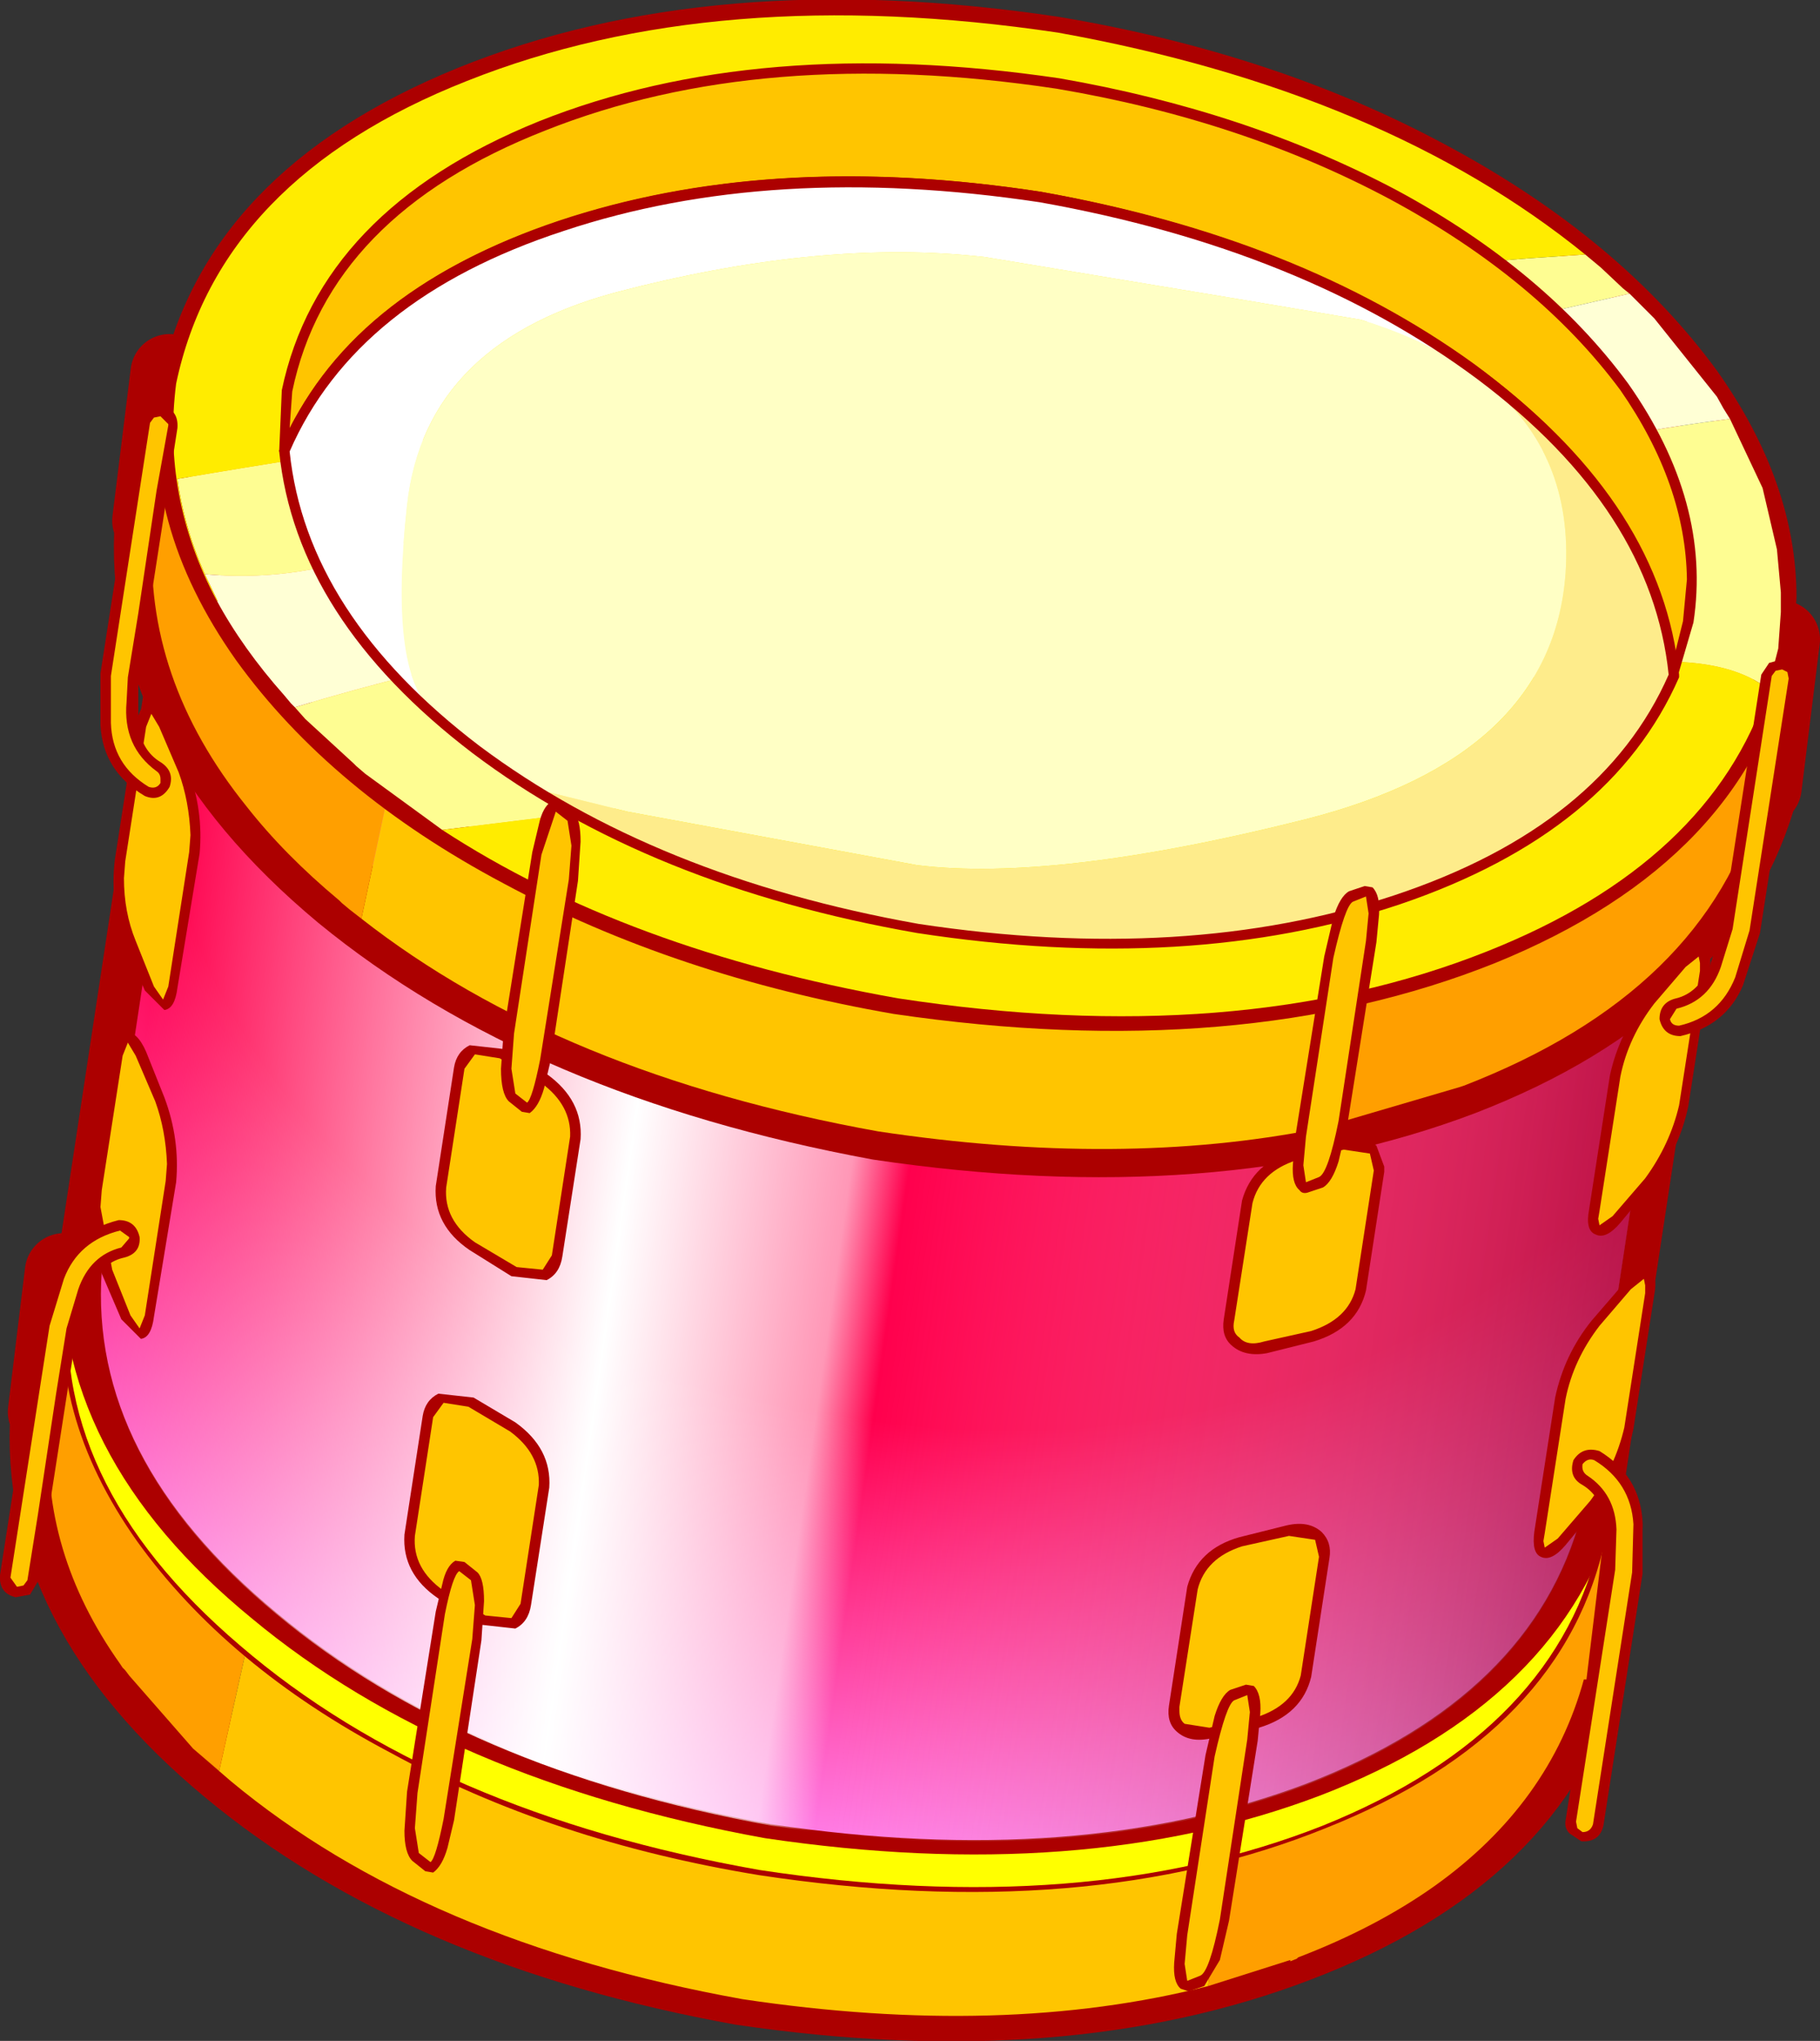 <?xml version="1.0" encoding="UTF-8" standalone="no"?>
<svg xmlns:xlink="http://www.w3.org/1999/xlink" height="78.2px" width="69.75px" xmlns="http://www.w3.org/2000/svg">
  <rect width="100%" height="100%" fill="#333333" stroke="none"/>
  <g transform="matrix(1.0, 0.0, 0.0, 1.0, 34.55, -3.35)">
    <path d="M26.0 61.65 Q24.2 55.45 17.15 50.6 10.1 45.75 -0.2 43.95 -10.6 42.35 -18.8 44.65 -27.05 47.0 -30.75 52.3 L-32.1 52.1 -32.75 57.45 -32.65 57.5 Q-33.15 64.9 -25.75 71.05 -18.3 77.25 -6.1 79.45 6.15 81.25 15.15 77.8 24.2 74.35 26.15 67.2 L26.2 67.2 26.9 61.8 26.0 61.65 Z" fill="none" stroke="#ac0000" stroke-linecap="round" stroke-linejoin="round" stroke-width="3.0"/>
    <path d="M23.8 57.5 L23.75 57.5 Q22.15 55.15 19.65 53.05 L18.45 52.05 19.65 53.05 19.7 53.05 Q22.15 55.15 23.8 57.5 M16.0 50.4 Q13.8 61.05 12.6 72.1 L11.75 79.45 Q3.9 81.45 -6.1 79.95 -18.3 77.75 -25.7 71.6 L-27.15 70.35 -26.15 71.2 -21.05 48.35 -20.15 45.6 -18.8 45.2 Q-10.6 42.85 -0.2 44.45 9.3 46.15 16.0 50.4" fill="#ffc500" fill-rule="evenodd" stroke="none"/>
    <path d="M18.45 52.05 L19.65 53.05 Q22.15 55.15 23.75 57.5 L23.8 57.5 Q25.3 59.75 26.0 62.2 L26.9 62.35 26.25 67.7 26.15 67.7 Q24.85 72.45 20.45 75.6 18.2 77.2 15.2 78.35 L15.15 78.4 14.9 78.5 14.9 78.45 11.75 79.45 12.6 72.1 Q13.8 61.05 16.0 50.4 L17.0 51.05 17.15 51.15 18.45 52.05 M-27.15 70.35 L-29.6 67.55 -29.75 67.35 -29.85 67.25 -29.95 67.1 Q-33.0 62.8 -32.65 58.0 L-32.75 58.0 -32.05 52.6 -30.75 52.85 Q-28.9 50.2 -25.95 48.3 -23.45 46.7 -20.15 45.6 L-21.05 48.35 -26.15 71.2 -27.15 70.35" fill="#ff9f00" fill-rule="evenodd" stroke="none"/>
    <path d="M16.05 73.1 Q25.1 69.5 26.65 62.15 27.4 57.3 24.0 52.5 20.6 47.85 14.35 44.5 8.1 41.2 0.4 39.85 -12.0 38.0 -21.05 41.6 -30.1 45.15 -31.65 52.55 -32.4 57.35 -29.0 62.2 -25.6 66.85 -19.35 70.15 -13.15 73.5 -5.4 74.8 7.0 76.7 16.05 73.1 M14.6 44.15 Q20.8 47.5 24.3 52.25 27.8 57.2 27.0 62.2 25.45 69.75 16.25 73.4 7.1 77.1 -5.45 75.2 -13.4 73.9 -19.6 70.5 -25.85 67.2 -29.3 62.4 -32.8 57.45 -32.0 52.45 -30.45 44.95 -21.25 41.25 -12.1 37.6 0.45 39.5 8.35 40.8 14.6 44.15" fill="#ac0000" fill-rule="evenodd" stroke="none"/>
    <path d="M26.8 62.2 Q25.2 69.65 16.15 73.3 7.05 76.9 -5.45 75.0 -17.9 72.8 -25.35 66.4 -32.8 60.05 -31.85 52.5 -30.3 45.05 -21.2 41.4 -12.1 37.8 0.4 39.65 12.85 41.9 20.25 48.25 27.75 54.6 26.8 62.2" fill="#ffff00" fill-rule="evenodd" stroke="none"/>
    <path d="M-30.65 51.1 Q-31.15 58.3 -23.95 64.2 -16.8 70.15 -5.0 72.3 6.8 74.05 15.5 70.75 24.2 67.4 26.05 60.45 L26.15 60.45 31.7 23.9 -25.2 14.55 -30.75 51.1 -30.65 51.1 Z" fill="none" stroke="#ac0000" stroke-linecap="round" stroke-linejoin="round" stroke-width="3.0"/>
    <path d="M26.15 61.45 L26.05 61.4 Q24.2 68.35 15.5 71.7 6.75 75.0 -5.0 73.25 -16.8 71.1 -23.95 65.15 -31.15 59.2 -30.65 52.05 L-30.75 52.05 -25.2 15.45 31.7 24.85 26.15 61.45" fill="url(#gradient0)" fill-rule="evenodd" stroke="none"/>
    <path d="M26.05 61.45 Q24.2 68.4 15.5 71.75 6.75 75.05 -5.0 73.3 -16.8 71.15 -23.95 65.2 -31.15 59.25 -30.65 52.1 L-30.75 52.1 -25.2 15.5 31.7 24.9 26.15 61.5 26.05 61.45" fill="url(#gradient1)" fill-rule="evenodd" stroke="none"/>
    <path d="M21.45 44.6 Q30.9 40.95 32.9 33.45 L33.0 33.5 33.7 27.85 32.75 27.7 Q30.9 21.2 23.5 16.1 16.1 11.05 5.3 9.15 -5.55 7.45 -14.15 9.9 -22.75 12.3 -26.65 17.9 L-28.05 17.65 -28.75 23.3 -28.65 23.3 Q-29.2 31.05 -21.4 37.55 -13.6 43.95 -0.85 46.3 11.95 48.2 21.45 44.6 Z" fill="none" stroke="#ac0000" stroke-linecap="round" stroke-linejoin="round" stroke-width="3.0"/>
    <path d="M-14.7 10.45 L-14.2 10.3 Q-5.55 7.85 5.3 9.55 16.1 11.45 23.45 16.55 L24.3 17.1 23.65 16.7 21.35 24.75 Q18.0 35.55 15.95 46.6 8.4 48.1 -0.9 46.7 -13.1 44.5 -20.7 38.55 L-15.75 15.35 -14.7 10.45 M32.95 33.9 L32.9 33.9 32.95 33.9" fill="#ffc500" fill-rule="evenodd" stroke="none"/>
    <path d="M-14.7 10.45 L-15.75 15.35 -20.7 38.55 -21.15 38.2 -21.45 37.95 -21.55 37.85 Q-23.65 36.1 -25.1 34.25 -29.05 29.35 -28.7 23.75 L-28.8 23.7 -28.1 18.05 -26.7 18.3 Q-24.4 15.0 -20.4 12.8 L-16.25 10.95 -14.7 10.45 M15.95 46.6 Q18.0 35.55 21.35 24.75 L23.65 16.7 24.3 17.1 28.0 20.3 Q31.5 23.9 32.7 28.1 L33.65 28.25 32.95 33.9 32.9 33.9 Q30.85 41.35 21.55 44.95 L21.4 45.0 15.95 46.6" fill="#ff9f00" fill-rule="evenodd" stroke="none"/>
    <path d="M22.05 39.3 Q31.4 35.6 33.0 28.05 33.75 23.15 30.25 18.2 26.8 13.45 20.3 10.0 13.85 6.55 5.85 5.15 -6.95 3.25 -16.3 6.9 -25.65 10.55 -27.25 18.15 -28.0 23.05 -24.55 27.95 -21.0 32.75 -14.55 36.2 -8.1 39.65 -0.1 41.05 12.7 42.95 22.05 39.3 M34.3 26.25 L34.15 28.25 Q32.45 36.3 22.75 40.25 13.0 44.15 -0.3 42.2 -8.65 40.75 -15.25 37.2 -21.85 33.7 -25.5 28.65 -29.25 23.35 -28.4 17.95 -26.7 9.9 -17.0 5.95 -7.25 2.0 6.05 4.0 14.4 5.4 20.95 8.95 27.55 12.5 31.25 17.55 34.3 21.85 34.3 26.25" fill="#ac0000" fill-rule="evenodd" stroke="none"/>
    <path d="M31.75 19.4 L33.0 22.05 33.55 24.4 33.7 26.05 33.7 26.4 33.7 26.8 33.6 28.2 33.2 29.75 Q31.05 28.05 25.45 29.1 L19.0 30.2 -10.3 34.25 -17.6 35.15 -20.55 33.0 -20.9 32.7 -21.0 32.6 -22.85 30.9 -23.25 30.45 Q-14.0 27.65 -4.25 26.8 7.75 25.7 19.25 22.1 25.4 20.2 31.75 19.4 M26.2 13.1 L26.8 13.6 27.65 14.4 27.9 14.6 9.75 18.75 Q0.85 20.65 -8.2 21.75 -14.4 22.5 -20.3 24.55 -23.45 25.65 -26.7 25.35 -27.5 23.55 -27.75 21.7 -17.5 19.95 -7.1 18.75 L18.4 15.6 Q18.9 13.8 21.0 13.5 L24.0 13.25 26.2 13.1" fill="#fefd92" fill-rule="evenodd" stroke="none"/>
    <path d="M27.9 14.6 L28.7 15.4 28.85 15.55 31.25 18.55 31.5 19.0 31.75 19.4 Q25.4 20.2 19.25 22.1 7.75 25.7 -4.25 26.8 -14.0 27.65 -23.25 30.45 L-23.4 30.3 -23.65 30.0 Q-25.25 28.2 -26.25 26.35 L-26.2 26.4 -26.7 25.35 Q-23.45 25.65 -20.3 24.55 -14.4 22.5 -8.2 21.75 0.85 20.65 9.75 18.75 L27.9 14.6" fill="#ffffd5" fill-rule="evenodd" stroke="none"/>
    <path d="M33.2 29.75 Q31.0 36.4 22.45 39.8 12.9 43.6 -0.15 41.6 -10.55 39.75 -17.6 35.15 L-10.3 34.25 19.0 30.2 25.45 29.1 Q31.05 28.05 33.2 29.75 M-26.25 26.35 Q-28.35 22.4 -27.8 18.05 -26.15 10.2 -16.65 6.45 -7.1 2.65 6.0 4.6 18.5 6.85 26.2 13.1 L24.0 13.25 21.0 13.5 Q18.9 13.8 18.4 15.6 L-7.1 18.75 Q-17.5 19.95 -27.75 21.7 -27.5 23.55 -26.7 25.35 L-26.2 26.4 -26.25 26.35" fill="#ffec00" fill-rule="evenodd" stroke="none"/>
    <path d="M24.2 14.45 Q31.0 20.25 30.15 27.2 L29.55 29.2 Q29.0 22.9 22.35 17.85 15.7 12.75 5.3 10.9 -5.15 9.3 -13.15 12.05 -21.15 14.75 -23.65 20.65 L-23.55 18.3 Q-22.1 11.5 -13.75 8.15 -5.45 4.85 6.0 6.55 17.35 8.6 24.2 14.45" fill="#ffc500" fill-rule="evenodd" stroke="none"/>
    <path d="M29.95 27.15 L30.1 25.55 Q30.05 21.9 27.55 18.3 24.4 14.05 18.75 11.0 13.05 7.95 5.95 6.75 -5.35 5.05 -13.65 8.35 -21.95 11.6 -23.35 18.35 L-23.45 19.75 Q-20.55 14.15 -12.65 11.65 -4.7 9.15 5.35 10.7 15.25 12.45 21.95 17.3 28.6 22.2 29.65 28.35 L29.95 27.15 M19.0 10.65 Q24.65 13.7 27.85 18.05 31.05 22.6 30.35 27.2 L29.75 29.25 29.35 29.25 Q28.75 22.95 22.1 17.9 15.4 12.9 5.25 11.1 -5.0 9.5 -13.0 12.2 -20.95 14.85 -23.45 20.7 L-23.85 20.65 -23.75 18.3 Q-22.3 11.4 -13.9 8.0 -5.5 4.65 6.05 6.35 13.25 7.6 19.0 10.65" fill="#ac0000" fill-rule="evenodd" stroke="none"/>
    <path d="M-14.15 33.55 L-16.4 32.0 -18.0 30.55 Q-19.65 29.05 -18.95 22.7 -18.25 16.35 -10.55 14.45 -2.9 12.5 3.2 13.2 L12.85 14.8 17.6 15.6 Q19.7 16.25 21.25 17.2 L22.45 18.05 Q25.75 20.75 25.45 25.3 24.95 32.35 15.45 34.75 5.9 37.15 0.6 36.5 L-10.5 34.45 -14.15 33.55" fill="#ffffc5" fill-rule="evenodd" stroke="none"/>
    <path d="M-18.05 30.65 L-21.0 27.45 -21.9 26.0 Q-23.4 23.4 -23.65 20.6 -21.4 15.3 -14.6 12.55 L-13.15 12.05 Q-5.2 9.3 5.3 10.9 L7.3 11.3 13.85 13.2 14.75 13.55 Q15.85 14.0 16.95 14.55 L16.9 14.55 17.55 14.85 19.35 15.85 21.3 17.1 22.15 17.7 22.35 17.85 22.45 17.95 22.45 18.05 21.25 17.2 Q19.7 16.25 17.6 15.6 L12.85 14.8 3.2 13.2 Q-2.9 12.5 -10.55 14.45 -18.25 16.35 -18.95 22.7 -19.65 29.05 -18.0 30.55 L-18.05 30.65" fill="#ffffff" fill-rule="evenodd" stroke="none"/>
    <path d="M-16.4 32.0 L-18.05 30.65 -18.0 30.55 -16.4 32.0 M16.95 14.55 L17.55 14.85 16.9 14.55 16.95 14.55" fill="#feea7a" fill-rule="evenodd" stroke="none"/>
    <path d="M22.45 17.95 L23.2 18.5 23.9 19.1 Q29.05 23.7 29.6 29.2 27.1 35.1 19.1 37.8 13.45 39.7 6.6 39.5 L6.55 39.5 0.95 39.0 0.6 38.95 Q-8.1 37.4 -14.15 33.55 L-10.5 34.45 0.6 36.5 Q5.9 37.15 15.45 34.75 24.95 32.35 25.45 25.3 25.75 20.75 22.45 18.05 L22.45 17.95" fill="#feec8b" fill-rule="evenodd" stroke="none"/>
    <path d="M0.65 38.75 Q10.9 40.3 18.9 37.65 26.85 35.0 29.4 29.2 28.75 22.9 22.1 17.9 15.4 12.9 5.3 11.1 -5.0 9.55 -12.95 12.2 -20.9 14.8 -23.45 20.65 -22.8 26.9 -16.15 31.95 -9.45 36.95 0.65 38.75 M19.1 38.0 Q11.05 40.7 0.6 39.1 -9.7 37.3 -16.45 32.2 -23.2 27.05 -23.85 20.65 L-23.85 20.6 -23.8 20.55 Q-21.3 14.55 -13.2 11.85 -5.1 9.1 5.35 10.7 15.6 12.55 22.4 17.65 29.15 22.75 29.8 29.2 L29.8 29.3 Q27.2 35.25 19.1 38.0" fill="#ac0000" fill-rule="evenodd" stroke="none"/>
    <path d="M17.6 52.75 Q17.25 54.05 15.75 54.5 L13.95 54.9 Q12.5 55.15 12.55 53.9 L13.25 49.35 Q13.6 48.05 15.1 47.6 L16.9 47.15 Q18.35 46.95 18.3 48.2 L17.6 52.75" fill="#ffc500" fill-rule="evenodd" stroke="none"/>
    <path d="M18.1 48.2 L17.95 47.55 16.95 47.4 15.15 47.8 Q13.75 48.25 13.45 49.45 L12.75 53.95 Q12.65 54.4 12.95 54.6 13.25 54.95 13.9 54.75 L15.7 54.35 Q17.1 53.9 17.4 52.75 L18.1 48.2 M18.2 47.25 L18.5 48.05 18.5 48.25 17.8 52.8 Q17.45 54.25 15.8 54.75 L14.0 55.2 Q13.15 55.35 12.65 54.9 12.25 54.55 12.35 53.9 L13.05 49.35 Q13.45 47.9 15.05 47.45 L16.85 47.0 Q17.7 46.8 18.2 47.25" fill="#ac0000" fill-rule="evenodd" stroke="none"/>
    <path d="M16.95 46.35 Q16.6 48.3 16.1 48.65 L15.5 48.85 Q15.05 48.85 15.35 46.9 L16.4 40.05 Q16.75 38.05 17.25 37.7 L17.85 37.5 Q18.3 37.5 18.05 39.45 L16.95 46.35" fill="#ffc500" fill-rule="evenodd" stroke="none"/>
    <path d="M18.05 37.35 Q18.35 37.65 18.3 38.4 L18.2 39.45 17.1 46.35 16.75 47.85 Q16.5 48.65 16.15 48.85 L15.55 49.05 Q15.35 49.1 15.25 48.95 14.95 48.7 15.0 47.95 L15.1 46.85 16.2 40.0 16.55 38.5 Q16.8 37.7 17.15 37.5 L17.75 37.3 18.05 37.35 M17.8 39.4 L17.9 38.35 17.8 37.7 17.3 37.9 Q17.0 38.05 16.55 40.05 L15.5 46.9 15.4 48.0 15.5 48.65 16.0 48.45 Q16.35 48.3 16.75 46.3 L17.8 39.4" fill="#ac0000" fill-rule="evenodd" stroke="none"/>
    <path d="M29.95 45.7 Q29.6 47.3 28.6 48.6 L27.35 50.05 Q26.35 51.05 26.5 49.7 L27.3 44.55 Q27.6 43.0 28.65 41.7 L29.9 40.25 Q30.85 39.2 30.75 40.55 L29.95 45.7" fill="#ffc500" fill-rule="evenodd" stroke="none"/>
    <path d="M30.6 40.55 L30.6 40.25 30.55 40.0 30.05 40.4 28.85 41.8 Q27.85 43.1 27.55 44.6 L26.75 49.75 26.7 50.05 26.75 50.3 27.25 49.95 28.5 48.5 Q29.45 47.2 29.8 45.7 L30.6 40.55 M31.0 40.25 L30.95 40.6 30.15 45.75 Q29.8 47.4 28.75 48.75 L27.55 50.2 Q27.0 50.85 26.6 50.65 26.2 50.5 26.35 49.7 L27.15 44.55 Q27.5 42.95 28.55 41.6 L29.8 40.15 Q30.35 39.45 30.7 39.65 31.0 39.8 31.0 40.25" fill="#ac0000" fill-rule="evenodd" stroke="none"/>
    <path d="M33.7 28.8 Q34.2 28.9 34.15 29.4 L32.65 39.05 32.05 40.9 Q31.45 42.45 29.8 42.85 29.3 42.9 29.2 42.4 29.2 41.95 29.65 41.8 30.6 41.6 31.05 40.6 L31.6 38.9 33.1 29.25 Q33.25 28.8 33.7 28.8" fill="#ffc500" fill-rule="evenodd" stroke="none"/>
    <path d="M33.95 29.1 L33.75 29.0 33.5 29.05 33.35 29.25 31.85 38.95 31.4 40.4 Q30.95 41.7 29.7 42.0 L29.45 42.4 Q29.5 42.65 29.8 42.65 31.35 42.3 31.95 40.8 L32.5 39.0 34.0 29.35 33.95 29.1 M34.25 28.9 L34.4 29.45 32.9 39.1 32.25 41.1 Q31.6 42.65 29.85 43.05 29.2 43.05 29.05 42.4 29.05 41.75 29.7 41.6 30.5 41.4 30.95 40.45 L31.45 38.85 32.95 29.2 33.25 28.75 33.8 28.6 34.25 28.9" fill="#ac0000" fill-rule="evenodd" stroke="none"/>
    <path d="M-17.65 48.8 L-16.95 44.25 Q-16.6 43.05 -15.3 43.7 L-13.7 44.65 Q-12.4 45.55 -12.5 46.9 L-13.2 51.45 Q-13.55 52.65 -14.85 52.0 L-16.45 51.05 Q-17.75 50.15 -17.65 48.8" fill="#ffc500" fill-rule="evenodd" stroke="none"/>
    <path d="M-16.75 44.3 L-17.45 48.85 Q-17.55 50.1 -16.35 50.95 L-14.75 51.9 -13.75 52.0 -13.4 51.45 -12.7 46.9 Q-12.65 45.7 -13.8 44.85 L-15.4 43.9 -16.35 43.75 -16.75 44.3 M-15.2 43.55 L-13.6 44.5 Q-12.2 45.5 -12.3 47.0 L-13.0 51.5 Q-13.1 52.15 -13.6 52.4 L-14.95 52.25 -16.55 51.25 Q-17.95 50.3 -17.85 48.8 L-17.15 44.25 Q-17.05 43.65 -16.55 43.4 L-15.2 43.55" fill="#ac0000" fill-rule="evenodd" stroke="none"/>
    <path d="M-15.0 42.95 L-13.9 36.05 Q-13.6 34.15 -13.15 34.25 L-12.65 34.65 Q-12.25 35.1 -12.55 37.1 L-13.6 43.95 Q-13.95 45.9 -14.4 45.8 L-14.9 45.4 Q-15.25 44.9 -15.0 42.95" fill="#ffc500" fill-rule="evenodd" stroke="none"/>
    <path d="M-12.65 35.75 L-12.8 34.8 -13.25 34.45 -13.8 36.1 -14.85 42.95 -14.95 44.3 -14.8 45.25 -14.35 45.6 Q-14.15 45.45 -13.85 43.95 L-12.75 37.05 -12.65 35.75 M-13.05 34.1 L-12.55 34.5 Q-12.3 34.75 -12.3 35.6 L-12.4 37.1 -13.45 44.0 -13.7 45.05 Q-13.9 45.75 -14.25 46.0 L-14.55 45.95 -15.05 45.55 Q-15.35 45.25 -15.35 44.3 L-15.25 42.9 -14.15 36.0 -13.9 34.95 Q-13.75 34.25 -13.4 34.05 L-13.05 34.1" fill="#ac0000" fill-rule="evenodd" stroke="none"/>
    <path d="M-29.95 36.3 L-29.15 31.15 Q-28.85 29.85 -28.25 31.15 L-27.5 32.85 Q-26.95 34.45 -27.1 36.05 L-27.9 41.2 Q-28.2 42.5 -28.85 41.25 L-29.55 39.5 Q-30.15 37.9 -29.95 36.3" fill="#ffc500" fill-rule="evenodd" stroke="none"/>
    <path d="M-27.25 35.35 Q-27.3 34.05 -27.7 32.95 L-28.45 31.2 -28.75 30.7 -28.95 31.2 -29.75 36.35 -29.8 37.0 Q-29.8 38.3 -29.35 39.4 L-28.65 41.15 -28.3 41.65 -28.1 41.15 -27.3 36.0 -27.25 35.35 M-28.05 31.05 L-27.35 32.8 Q-26.75 34.4 -26.9 36.05 L-27.75 41.2 Q-27.85 42.0 -28.25 42.05 L-29.0 41.3 -29.75 39.55 Q-30.35 37.95 -30.15 36.3 L-29.35 31.15 Q-29.2 30.35 -28.85 30.3 -28.4 30.25 -28.05 31.05" fill="#ac0000" fill-rule="evenodd" stroke="none"/>
    <path d="M-27.9 19.7 L-29.45 29.35 -29.4 31.15 Q-29.3 32.25 -28.5 32.75 -28.1 33.0 -28.25 33.45 -28.5 33.85 -28.95 33.7 -30.4 32.8 -30.5 31.15 L-30.5 29.2 -29.0 19.55 Q-28.85 19.1 -28.35 19.1 -27.9 19.2 -27.9 19.7" fill="#ffc500" fill-rule="evenodd" stroke="none"/>
    <path d="M-28.65 19.35 L-28.8 19.55 -30.3 29.25 -30.3 31.05 Q-30.25 32.65 -28.85 33.5 -28.55 33.6 -28.4 33.35 L-28.4 33.2 Q-28.4 33.0 -28.55 32.9 -29.85 31.95 -29.7 30.25 L-29.65 29.3 -29.25 26.85 -28.55 22.15 -28.1 19.65 -28.1 19.6 -28.4 19.3 -28.65 19.35 M-28.35 18.9 Q-27.7 19.05 -27.75 19.75 L-29.25 29.4 -29.25 31.05 Q-29.15 32.1 -28.4 32.55 -27.85 32.9 -28.05 33.5 -28.4 34.1 -29.0 33.85 -30.6 32.9 -30.7 31.15 L-30.7 29.15 -29.2 19.5 -28.9 19.05 -28.35 18.9" fill="#ac0000" fill-rule="evenodd" stroke="none"/>
    <path d="M-28.05 48.6 L-28.85 53.75 Q-29.15 55.05 -29.8 53.8 L-30.5 52.05 Q-31.1 50.45 -30.9 48.85 L-30.1 43.7 Q-29.8 42.4 -29.2 43.7 L-28.45 45.4 Q-27.9 47.0 -28.05 48.6" fill="#ffc500" fill-rule="evenodd" stroke="none"/>
    <path d="M-28.95 43.65 L-28.25 45.4 Q-27.65 47.0 -27.8 48.65 L-28.65 53.8 Q-28.75 54.6 -29.15 54.65 L-29.9 53.9 -30.65 52.15 Q-31.25 50.55 -31.05 48.9 L-30.25 43.75 Q-30.1 42.95 -29.75 42.9 -29.3 42.85 -28.95 43.65 M-28.15 47.95 Q-28.2 46.65 -28.6 45.55 L-29.35 43.8 -29.65 43.3 -29.85 43.8 -30.65 48.95 -30.7 49.6 -30.25 52.0 -29.55 53.75 -29.2 54.25 -29.0 53.75 -28.2 48.6 -28.15 47.95" fill="#ac0000" fill-rule="evenodd" stroke="none"/>
    <path d="M-33.35 63.9 Q-33.5 64.4 -33.95 64.35 -34.4 64.25 -34.4 63.75 L-32.9 54.1 -32.3 52.25 Q-31.7 50.7 -30.05 50.3 -29.55 50.3 -29.45 50.75 -29.45 51.25 -29.9 51.35 -30.8 51.55 -31.3 52.6 L-31.85 54.25 -33.35 63.9" fill="#ffc500" fill-rule="evenodd" stroke="none"/>
    <path d="M-29.2 50.75 Q-29.15 51.4 -29.85 51.55 -30.65 51.75 -31.1 52.7 L-31.6 54.3 -33.1 63.95 -33.4 64.45 -33.95 64.55 Q-34.6 64.4 -34.55 63.7 L-33.05 54.05 -32.4 52.15 Q-31.8 50.55 -30.0 50.1 -29.35 50.1 -29.2 50.75 M-29.6 50.75 L-29.95 50.5 Q-31.55 50.9 -32.1 52.35 L-32.65 54.15 -34.15 63.8 -33.9 64.15 -33.65 64.1 -33.5 63.9 -33.1 61.4 -32.4 56.75 -32.0 54.25 -31.55 52.75 Q-31.1 51.45 -29.9 51.15 L-29.6 50.8 -29.6 50.75" fill="#ac0000" fill-rule="evenodd" stroke="none"/>
    <path d="M-13.7 60.3 L-14.4 64.85 Q-14.75 66.05 -16.05 65.4 L-17.65 64.45 Q-18.95 63.55 -18.85 62.2 L-18.15 57.65 Q-17.8 56.45 -16.5 57.1 L-14.9 58.05 Q-13.6 58.95 -13.7 60.3" fill="#ffc500" fill-rule="evenodd" stroke="none"/>
    <path d="M-16.4 56.9 L-14.8 57.85 Q-13.4 58.85 -13.5 60.35 L-14.2 64.85 Q-14.3 65.5 -14.8 65.75 L-16.15 65.6 -17.75 64.6 Q-19.15 63.65 -19.05 62.15 L-18.35 57.6 Q-18.25 57.0 -17.75 56.75 L-16.4 56.9 M-15.0 58.2 L-16.6 57.25 -17.55 57.1 -17.95 57.65 -18.65 62.2 Q-18.75 63.45 -17.55 64.3 L-15.95 65.25 -14.95 65.35 -14.6 64.8 -13.9 60.25 Q-13.85 59.05 -15.0 58.2" fill="#ac0000" fill-rule="evenodd" stroke="none"/>
    <path d="M-16.3 66.2 L-17.35 73.05 Q-17.7 75.0 -18.15 74.9 L-18.65 74.5 Q-19.0 74.0 -18.75 72.05 L-17.65 65.15 Q-17.35 63.25 -16.9 63.35 L-16.4 63.75 Q-16.0 64.2 -16.3 66.2" fill="#ffc500" fill-rule="evenodd" stroke="none"/>
    <path d="M-16.35 64.85 L-16.5 63.9 -16.95 63.55 Q-17.2 63.7 -17.5 65.2 L-18.55 72.05 -18.65 73.4 -18.5 74.35 -18.05 74.7 Q-17.85 74.55 -17.55 73.05 L-16.45 66.15 -16.35 64.85 M-16.75 63.2 L-16.25 63.6 Q-16.0 63.85 -16.0 64.7 L-16.1 66.2 -17.15 73.1 -17.4 74.15 Q-17.6 74.85 -17.95 75.1 L-18.25 75.05 -18.75 74.65 Q-19.05 74.35 -19.05 73.5 L-18.95 72.0 -17.85 65.1 -17.6 64.05 Q-17.45 63.35 -17.1 63.15 L-16.75 63.2" fill="#ac0000" fill-rule="evenodd" stroke="none"/>
    <path d="M25.3 56.9 Q25.6 55.35 26.65 54.05 L27.9 52.6 Q28.85 51.55 28.75 52.9 L27.95 58.05 Q27.6 59.65 26.6 60.95 L25.35 62.4 Q24.35 63.4 24.5 62.05 L25.3 56.9" fill="#ffc500" fill-rule="evenodd" stroke="none"/>
    <path d="M25.05 56.9 Q25.4 55.25 26.45 53.95 L27.7 52.5 Q28.25 51.8 28.6 52.0 29.0 52.2 28.85 52.95 L28.05 58.1 Q27.7 59.75 26.65 61.1 L25.45 62.55 Q24.9 63.2 24.5 63.0 24.15 62.85 24.25 62.05 L25.05 56.9 M28.5 52.9 L28.5 52.6 28.45 52.35 27.95 52.75 26.75 54.15 Q25.75 55.45 25.45 56.95 L24.65 62.1 24.6 62.4 24.65 62.65 25.15 62.3 26.4 60.85 Q27.35 59.55 27.7 58.05 L28.5 52.9" fill="#ac0000" fill-rule="evenodd" stroke="none"/>
    <path d="M26.1 73.75 Q25.65 73.6 25.65 73.15 L27.15 63.5 27.15 61.7 Q27.0 60.6 26.2 60.1 25.8 59.85 25.95 59.4 26.2 59.0 26.65 59.15 28.1 60.05 28.25 61.7 L28.2 63.65 26.7 73.3 Q26.55 73.8 26.1 73.75" fill="#ffc500" fill-rule="evenodd" stroke="none"/>
    <path d="M26.1 60.25 Q25.55 59.95 25.75 59.3 26.1 58.75 26.75 58.95 28.3 59.9 28.4 61.65 L28.4 63.65 26.9 73.3 Q26.75 73.95 26.05 73.9 L25.6 73.6 Q25.4 73.4 25.45 73.1 L26.95 63.45 26.95 61.75 Q26.85 60.7 26.1 60.25 M26.55 59.3 Q26.3 59.2 26.1 59.45 26.05 59.75 26.3 59.9 27.35 60.6 27.4 61.95 L27.35 63.5 25.85 73.15 25.9 73.4 26.1 73.55 Q26.4 73.55 26.5 73.25 L28.0 63.6 28.05 61.75 Q27.95 60.15 26.55 59.3" fill="#ac0000" fill-rule="evenodd" stroke="none"/>
    <path d="M11.2 64.2 Q11.55 62.9 13.05 62.45 L14.85 62.0 Q16.3 61.8 16.25 63.05 L15.55 67.6 Q15.2 68.9 13.7 69.35 L11.9 69.75 Q10.45 70.0 10.5 68.75 L11.2 64.2" fill="#ffc500" fill-rule="evenodd" stroke="none"/>
    <path d="M16.1 62.05 Q16.5 62.45 16.4 63.05 L15.7 67.6 Q15.35 69.05 13.7 69.55 L11.9 69.95 Q11.05 70.15 10.55 69.7 10.15 69.35 10.25 68.7 L10.95 64.15 Q11.35 62.7 12.95 62.25 L14.75 61.8 Q15.6 61.6 16.1 62.05 M16.0 63.0 L15.85 62.35 14.85 62.2 13.05 62.6 Q11.65 63.05 11.35 64.25 L10.65 68.75 10.65 68.9 Q10.65 69.25 10.85 69.4 L11.8 69.55 13.6 69.15 Q15.0 68.7 15.3 67.55 L16.0 63.0" fill="#ac0000" fill-rule="evenodd" stroke="none"/>
    <path d="M11.8 70.6 Q12.15 68.6 12.65 68.25 L13.25 68.05 Q13.7 68.05 13.45 70.0 L12.35 76.9 Q12.0 78.85 11.5 79.2 L10.9 79.4 Q10.45 79.4 10.75 77.45 L11.8 70.6" fill="#ffc500" fill-rule="evenodd" stroke="none"/>
    <path d="M13.75 69.0 L13.65 70.05 12.55 76.95 12.2 78.45 11.6 79.45 11.0 79.65 10.7 79.55 Q10.4 79.3 10.45 78.55 L10.55 77.45 11.65 70.6 12.0 69.1 Q12.25 68.3 12.6 68.1 L13.2 67.9 13.5 67.95 Q13.8 68.25 13.75 69.0 M13.25 70.0 L13.35 68.95 13.25 68.3 12.75 68.5 Q12.45 68.65 12.0 70.65 L10.95 77.5 10.85 78.6 10.95 79.25 11.45 79.05 Q11.8 78.9 12.2 76.9 L13.25 70.0" fill="#ac0000" fill-rule="evenodd" stroke="none"/>
  </g>
  <defs>
    <radialGradient cx="0" cy="0" gradientTransform="matrix(0.062, 0.013, -0.011, 0.05, 1.75, 33.25)" gradientUnits="userSpaceOnUse" id="gradient0" r="819.2" spreadMethod="pad">
      <stop offset="0.588" stop-color="#ff004d"/>
      <stop offset="1.0" stop-color="#ff84f0"/>
    </radialGradient>
    <linearGradient gradientTransform="matrix(0.038, 0.006, -0.005, 0.035, 0.4, 44.7)" gradientUnits="userSpaceOnUse" id="gradient1" spreadMethod="pad" x1="-819.2" x2="819.2">
      <stop offset="0.035" stop-color="#ffffff" stop-opacity="0.0"/>
      <stop offset="0.337" stop-color="#ffffff"/>
      <stop offset="0.471" stop-color="#ffffff" stop-opacity="0.592"/>
      <stop offset="0.506" stop-color="#ffffff" stop-opacity="0.0"/>
      <stop offset="1.0" stop-color="#790025" stop-opacity="0.643"/>
    </linearGradient>
  </defs>
</svg>
